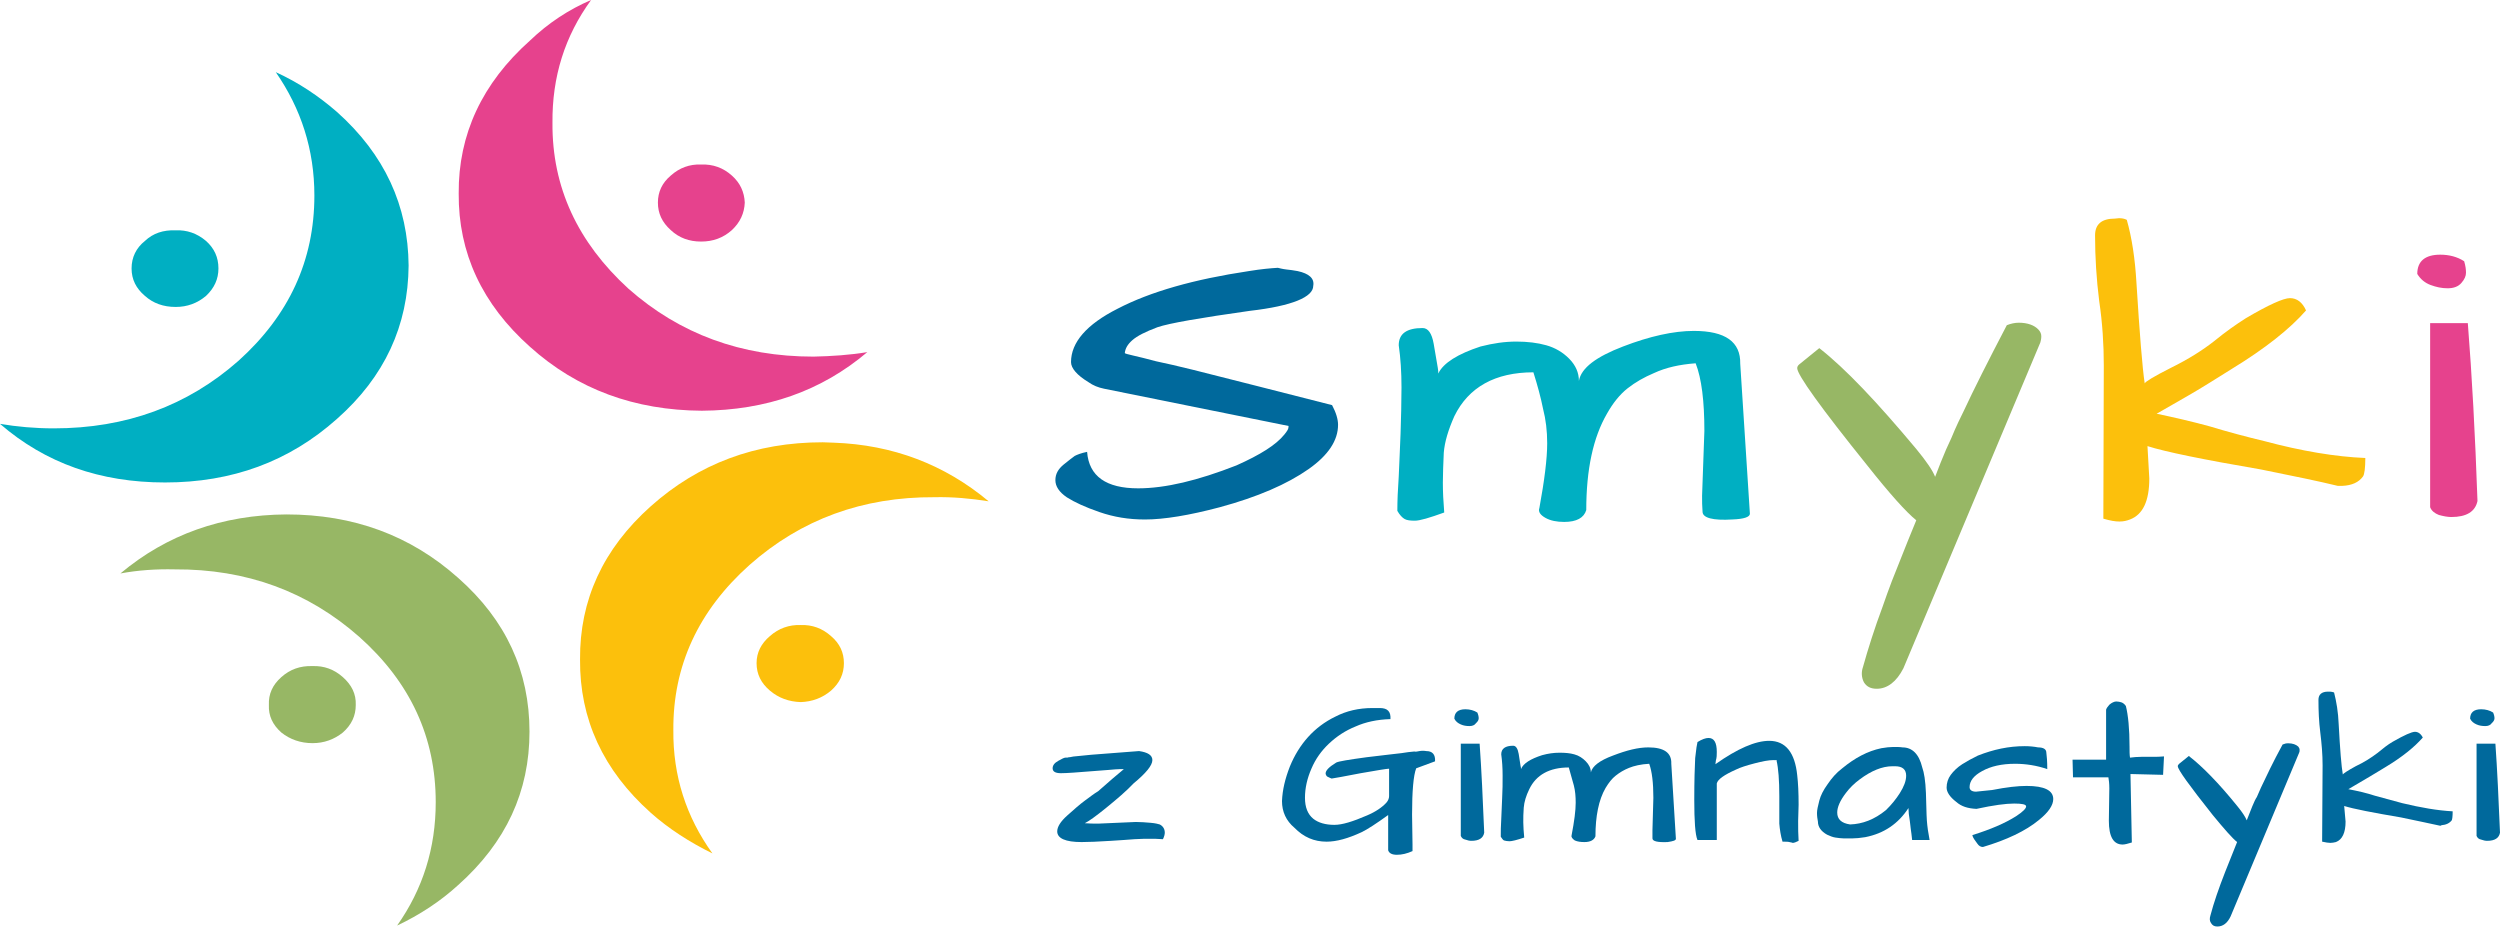 <svg width="162" height="61" viewBox="0 0 162 61" fill="none" xmlns="http://www.w3.org/2000/svg">
<path d="M161.553 46.172C161.345 46.039 161.077 45.96 160.779 45.96C160.302 45.96 160.064 46.172 160.064 46.571C160.154 46.757 160.302 46.863 160.481 46.943C160.66 47.022 160.839 47.049 161.047 47.049C161.226 47.049 161.375 46.996 161.464 46.863C161.583 46.757 161.643 46.651 161.643 46.544C161.643 46.438 161.613 46.305 161.553 46.172Z" fill="#00699C"/>
<path d="M161.702 48.191H160.481V54.167C160.541 54.3 160.63 54.38 160.779 54.406C160.928 54.459 161.047 54.486 161.166 54.486C161.672 54.486 161.94 54.3 162 53.955C161.911 51.803 161.821 49.864 161.702 48.191Z" fill="#00699C"/>
<path d="M158.188 53.477C158.516 53.45 158.724 53.344 158.873 53.158C158.903 53.105 158.933 52.919 158.933 52.574C157.95 52.521 156.877 52.335 155.656 52.042C155.061 51.883 154.465 51.724 153.899 51.564C153.333 51.379 152.737 51.246 152.172 51.139C152.499 50.953 152.857 50.741 153.303 50.475C153.72 50.236 154.137 49.971 154.584 49.705C155.686 49.041 156.46 48.404 156.997 47.793C156.877 47.554 156.699 47.421 156.49 47.421C156.282 47.421 155.805 47.633 155.061 48.058C154.733 48.244 154.405 48.51 154.048 48.802C153.661 49.094 153.214 49.386 152.648 49.652C152.112 49.944 151.844 50.13 151.814 50.183C151.725 49.678 151.635 48.59 151.546 46.916C151.516 46.146 151.397 45.455 151.248 44.871C151.159 44.844 151.07 44.818 150.98 44.818H150.861C150.444 44.818 150.236 45.004 150.236 45.349C150.236 46.066 150.265 46.757 150.355 47.474C150.444 48.191 150.504 48.882 150.504 49.599L150.474 54.539C150.712 54.593 150.891 54.619 151.01 54.619C151.129 54.619 151.248 54.593 151.367 54.566C151.784 54.407 151.993 53.955 151.993 53.238L151.903 52.228C152.499 52.414 153.72 52.654 155.597 52.972C156.639 53.185 157.473 53.371 158.099 53.503H158.188V53.477Z" fill="#00699C"/>
<path d="M111.248 48.723C111.248 48.112 111.07 47.82 110.712 47.82C110.533 47.82 110.295 47.9 109.997 48.085C109.968 48.192 109.908 48.537 109.848 49.121C109.819 49.679 109.789 50.582 109.789 51.831C109.789 53.185 109.848 54.088 109.997 54.434H111.248V50.768C111.308 50.503 111.725 50.21 112.499 49.865C112.767 49.732 113.184 49.599 113.691 49.467C114.197 49.334 114.614 49.254 114.912 49.254C115.12 49.254 115.21 49.254 115.12 49.281C115.239 49.785 115.299 50.556 115.299 51.592V52.362C115.299 52.654 115.299 52.999 115.299 53.371C115.329 53.743 115.388 54.142 115.507 54.54C115.716 54.54 115.865 54.54 115.954 54.566C116.043 54.593 116.133 54.593 116.163 54.62C116.252 54.62 116.401 54.566 116.55 54.487C116.52 54.088 116.52 53.663 116.52 53.185L116.55 52.149C116.55 51.379 116.52 50.742 116.46 50.237C116.312 48.776 115.716 48.006 114.644 48.006C113.75 48.006 112.589 48.51 111.159 49.52L111.189 49.281C111.248 49.095 111.248 48.909 111.248 48.723Z" fill="#00699C"/>
<path d="M108.598 54.354L108.3 49.493C108.33 48.776 107.823 48.431 106.811 48.431C106.155 48.431 105.411 48.617 104.517 48.962C103.653 49.281 103.177 49.652 103.088 50.051C103.088 49.785 102.968 49.546 102.76 49.334C102.551 49.121 102.313 48.962 102.015 48.882C101.747 48.803 101.42 48.776 101.062 48.776C100.675 48.776 100.318 48.829 99.93 48.935C99.186 49.174 98.709 49.467 98.56 49.838C98.56 49.785 98.56 49.706 98.531 49.626C98.501 49.44 98.471 49.201 98.412 48.856C98.352 48.51 98.233 48.324 98.054 48.324C97.548 48.324 97.28 48.51 97.28 48.882C97.339 49.307 97.369 49.759 97.369 50.263C97.369 50.742 97.369 51.22 97.339 51.724C97.309 52.202 97.309 52.654 97.28 53.105C97.25 53.53 97.25 53.902 97.25 54.221C97.339 54.354 97.399 54.434 97.458 54.46C97.548 54.487 97.667 54.513 97.816 54.513C97.965 54.513 98.292 54.434 98.769 54.274C98.739 53.902 98.709 53.584 98.709 53.291C98.709 52.999 98.709 52.681 98.739 52.335C98.769 51.963 98.888 51.565 99.097 51.14C99.543 50.21 100.407 49.732 101.658 49.732C101.777 50.184 101.896 50.556 101.986 50.901C102.075 51.246 102.105 51.618 102.105 52.016C102.105 52.521 102.015 53.212 101.837 54.141C101.807 54.248 101.896 54.354 102.045 54.46C102.224 54.54 102.432 54.566 102.671 54.566C103.058 54.566 103.296 54.434 103.385 54.194C103.385 52.893 103.594 51.831 104.041 51.06C104.249 50.715 104.458 50.449 104.696 50.263C104.964 50.051 105.232 49.892 105.56 49.759C105.887 49.626 106.334 49.52 106.87 49.493C107.049 49.998 107.138 50.715 107.138 51.698L107.079 53.796C107.079 53.982 107.079 54.141 107.079 54.327C107.079 54.513 107.406 54.593 108.062 54.566C108.419 54.513 108.598 54.46 108.598 54.354Z" fill="#00699C"/>
<path d="M118.426 50.821C118.158 51.193 117.979 51.538 117.89 51.884C117.801 52.229 117.741 52.495 117.741 52.681C117.741 52.893 117.771 53.079 117.801 53.238C117.801 53.584 118.009 53.876 118.396 54.088C118.575 54.168 118.754 54.248 118.933 54.274C119.141 54.301 119.32 54.328 119.469 54.328C119.618 54.328 119.796 54.328 120.035 54.328C120.273 54.328 120.541 54.301 120.868 54.248C122.09 54.009 123.013 53.371 123.668 52.362C123.668 52.574 123.698 52.867 123.758 53.212C123.787 53.371 123.787 53.531 123.817 53.717C123.847 53.903 123.877 54.142 123.906 54.434H125.038C124.949 53.982 124.889 53.557 124.86 53.159C124.83 52.734 124.83 52.149 124.8 51.379C124.77 50.609 124.681 50.051 124.562 49.732C124.353 48.856 123.906 48.431 123.281 48.431C123.132 48.404 122.924 48.404 122.685 48.404C122.477 48.404 122.209 48.431 121.911 48.484C121.017 48.67 120.183 49.121 119.379 49.785C118.992 50.078 118.694 50.423 118.426 50.821ZM119.886 53.424C119.32 53.345 119.052 53.079 119.052 52.654C119.052 52.309 119.23 51.884 119.618 51.379C119.856 51.06 120.154 50.768 120.511 50.503C121.256 49.945 121.971 49.653 122.626 49.653C122.685 49.653 122.745 49.653 122.804 49.653C123.281 49.653 123.519 49.865 123.519 50.264C123.519 50.609 123.37 50.981 123.102 51.406C122.864 51.778 122.566 52.149 122.209 52.495C121.464 53.106 120.69 53.398 119.886 53.424Z" fill="#00699C"/>
<path d="M132.067 48.431C131.799 48.378 131.501 48.351 131.203 48.351C130.161 48.351 129.178 48.564 128.166 48.962C127.778 49.148 127.451 49.334 127.153 49.52C126.825 49.732 126.587 49.971 126.408 50.211C126.23 50.45 126.14 50.742 126.14 51.034C126.14 51.326 126.349 51.645 126.766 51.964C127.093 52.256 127.51 52.389 128.076 52.415C129.178 52.176 129.982 52.07 130.518 52.07C131.025 52.07 131.293 52.123 131.293 52.256C131.293 52.389 131.084 52.601 130.638 52.893C129.923 53.345 128.999 53.743 127.808 54.115C127.838 54.248 127.897 54.328 127.927 54.381C127.957 54.434 128.046 54.54 128.136 54.673C128.225 54.806 128.344 54.885 128.493 54.885C130.012 54.434 131.263 53.849 132.127 53.132C132.752 52.628 133.05 52.176 133.05 51.778C133.05 51.22 132.484 50.928 131.323 50.928C130.757 50.928 130.042 51.007 129.089 51.193L128.046 51.3C127.778 51.3 127.629 51.193 127.629 51.007C127.629 50.609 127.897 50.264 128.434 49.971C128.999 49.653 129.714 49.493 130.578 49.493C131.263 49.493 131.978 49.6 132.663 49.839C132.663 49.334 132.633 48.989 132.603 48.776C132.603 48.537 132.395 48.431 132.067 48.431Z" fill="#00699C"/>
<path d="M136.684 45.668C136.594 45.774 136.505 45.881 136.475 45.987V49.227H134.301L134.331 50.37H136.624C136.654 50.529 136.684 50.768 136.684 51.087L136.654 53.185C136.654 54.221 136.952 54.726 137.547 54.726C137.696 54.726 137.875 54.673 138.143 54.593L138.054 50.157L140.168 50.21L140.228 49.015C139.96 49.041 139.751 49.041 139.573 49.041H138.798C138.5 49.041 138.232 49.068 138.024 49.095C137.994 48.909 137.994 48.67 137.994 48.377C137.994 47.235 137.905 46.332 137.756 45.748C137.667 45.615 137.547 45.535 137.458 45.509C137.369 45.482 137.25 45.456 137.13 45.456C137.011 45.456 136.833 45.535 136.684 45.668Z" fill="#00699C"/>
<path d="M141.121 49.652C141.121 49.865 141.866 50.901 143.385 52.813C144.13 53.716 144.636 54.301 144.964 54.566C144.874 54.805 144.606 55.469 144.189 56.505C143.772 57.568 143.445 58.524 143.236 59.321C143.177 59.507 143.177 59.666 143.266 59.799C143.355 59.958 143.474 60.038 143.683 60.038C144.04 60.038 144.338 59.825 144.547 59.374L148.984 48.776C149.014 48.723 149.014 48.67 149.014 48.59C149.014 48.51 148.984 48.457 148.925 48.377C148.776 48.245 148.567 48.165 148.27 48.165C148.15 48.165 148.031 48.191 147.912 48.245C147.287 49.387 146.84 50.343 146.512 51.034C146.393 51.299 146.304 51.512 146.244 51.645C146.155 51.777 146.066 51.963 145.946 52.255C145.827 52.548 145.708 52.84 145.589 53.158C145.5 52.946 145.321 52.654 144.993 52.255C143.772 50.741 142.7 49.652 141.836 48.988L141.211 49.493C141.151 49.546 141.121 49.599 141.121 49.652Z" fill="#00699C"/>
<path d="M159.915 20.939H157.473V32.866C157.562 33.105 157.771 33.264 158.039 33.37C158.337 33.45 158.605 33.503 158.843 33.503C159.826 33.503 160.392 33.158 160.541 32.467C160.392 28.164 160.183 24.339 159.915 20.939Z" fill="#E6428D"/>
<path d="M159.677 16.928C159.23 16.636 158.694 16.503 158.128 16.503C157.145 16.503 156.639 16.928 156.639 17.751C156.848 18.097 157.145 18.336 157.503 18.468C157.86 18.601 158.218 18.681 158.605 18.681C158.992 18.681 159.29 18.575 159.498 18.336C159.707 18.097 159.796 17.884 159.796 17.672C159.796 17.459 159.766 17.22 159.677 16.928Z" fill="#E6428D"/>
<path d="M137.041 14.166C136.177 14.166 135.76 14.538 135.76 15.255C135.76 16.663 135.85 18.097 136.028 19.505C136.237 20.913 136.326 22.32 136.326 23.675L136.297 33.609C136.743 33.742 137.071 33.795 137.339 33.795C137.607 33.795 137.816 33.742 138.024 33.662C138.858 33.344 139.275 32.467 139.275 31.006L139.156 28.908C140.317 29.28 142.789 29.784 146.512 30.422C148.627 30.847 150.295 31.192 151.486 31.484H151.784C152.41 31.458 152.856 31.245 153.124 30.873C153.214 30.741 153.273 30.342 153.273 29.678C151.337 29.599 149.133 29.227 146.751 28.589C145.53 28.297 144.338 27.978 143.206 27.633C142.045 27.314 140.883 27.049 139.751 26.809C140.377 26.464 141.122 26.013 142.015 25.508C142.879 25.003 143.713 24.472 144.606 23.914C146.78 22.586 148.389 21.311 149.431 20.116C149.193 19.585 148.836 19.319 148.389 19.319C147.972 19.319 147.019 19.744 145.53 20.621C144.904 21.019 144.219 21.497 143.474 22.108C142.73 22.692 141.807 23.277 140.675 23.835C139.573 24.392 139.007 24.738 138.977 24.844C138.828 23.861 138.649 21.657 138.441 18.31C138.352 16.769 138.143 15.388 137.816 14.246C137.667 14.166 137.488 14.139 137.309 14.139L137.041 14.166Z" fill="#FCC00C"/>
<path d="M109.878 23.541C110.265 24.524 110.444 26.012 110.444 27.924L110.295 32.121C110.295 32.466 110.295 32.812 110.325 33.157C110.325 33.555 110.98 33.741 112.261 33.661C113.005 33.635 113.393 33.502 113.393 33.29L112.767 23.568C112.797 22.16 111.814 21.443 109.759 21.443C108.449 21.443 106.9 21.788 105.172 22.453C103.445 23.116 102.462 23.834 102.313 24.684C102.313 24.152 102.105 23.674 101.688 23.249C101.271 22.824 100.764 22.532 100.198 22.373C99.632 22.213 98.977 22.134 98.262 22.134C97.518 22.134 96.773 22.24 95.939 22.453C94.48 22.931 93.527 23.515 93.199 24.206C93.199 24.099 93.199 23.966 93.169 23.834C93.11 23.488 93.02 22.957 92.901 22.267C92.782 21.602 92.544 21.257 92.186 21.257C91.144 21.257 90.638 21.629 90.638 22.373C90.757 23.196 90.817 24.099 90.817 25.109C90.817 26.091 90.787 27.101 90.757 28.084C90.727 29.066 90.668 29.97 90.638 30.873C90.578 31.723 90.548 32.466 90.548 33.104C90.697 33.369 90.876 33.555 91.025 33.635C91.174 33.715 91.382 33.741 91.68 33.741C92.008 33.741 92.633 33.555 93.586 33.21C93.527 32.493 93.497 31.855 93.497 31.271C93.497 30.713 93.527 30.049 93.557 29.332C93.616 28.615 93.854 27.845 94.242 26.968C95.165 25.082 96.892 24.126 99.364 24.126C99.632 24.976 99.841 25.746 99.99 26.49C100.169 27.18 100.258 27.924 100.258 28.721C100.258 29.73 100.079 31.138 99.752 32.918C99.662 33.157 99.811 33.369 100.139 33.555C100.466 33.741 100.883 33.821 101.36 33.821C102.164 33.821 102.641 33.555 102.79 33.051C102.79 30.421 103.236 28.349 104.13 26.809C104.517 26.118 104.964 25.56 105.47 25.162C105.976 24.763 106.542 24.445 107.168 24.179C107.972 23.807 108.836 23.621 109.878 23.541Z" fill="#00AFC2"/>
<path d="M117.89 22.559L116.58 23.621C116.49 23.701 116.46 23.781 116.46 23.86C116.46 24.285 117.979 26.41 121.017 30.182C122.447 31.988 123.519 33.184 124.174 33.715C123.966 34.219 123.43 35.521 122.596 37.646C122.387 38.204 122.179 38.762 122 39.293C121.464 40.727 121.047 42.055 120.72 43.224C120.6 43.569 120.63 43.915 120.779 44.207C120.958 44.499 121.226 44.632 121.613 44.632C122.298 44.632 122.894 44.18 123.341 43.304L132.216 22.187C132.246 22.081 132.276 21.948 132.276 21.789C132.276 21.629 132.216 21.497 132.097 21.364C131.829 21.072 131.382 20.912 130.816 20.912C130.578 20.912 130.31 20.965 130.042 21.072C128.821 23.409 127.897 25.242 127.242 26.649C126.974 27.181 126.795 27.579 126.676 27.845C126.557 28.137 126.378 28.562 126.11 29.12C125.872 29.677 125.634 30.262 125.396 30.899C125.247 30.501 124.83 29.89 124.174 29.093C121.643 26.065 119.588 23.887 117.89 22.559Z" fill="#97B765"/>
<path d="M85.098 18.523C85.187 18.044 84.83 17.726 84.085 17.566C83.817 17.513 83.579 17.487 83.341 17.46C83.103 17.433 82.924 17.38 82.805 17.354C82.358 17.38 81.733 17.433 80.928 17.566C77.384 18.098 74.555 18.894 72.41 20.01C70.415 21.019 69.402 22.188 69.402 23.463C69.402 23.861 69.789 24.313 70.534 24.765C70.832 24.977 71.159 25.11 71.546 25.189L83.519 27.607C83.49 27.607 83.49 27.633 83.49 27.713C83.49 27.793 83.4 27.952 83.222 28.164C82.686 28.828 81.673 29.466 80.124 30.157C77.622 31.139 75.508 31.644 73.75 31.644C71.695 31.644 70.564 30.874 70.444 29.28C70.057 29.36 69.789 29.466 69.64 29.546C69.491 29.652 69.253 29.838 68.925 30.103C68.568 30.396 68.389 30.714 68.389 31.113C68.389 31.511 68.627 31.883 69.134 32.228C69.64 32.547 70.325 32.866 71.249 33.184C72.172 33.503 73.125 33.663 74.197 33.663C75.418 33.663 77.056 33.397 79.052 32.866C81.494 32.202 83.4 31.378 84.8 30.395C86.081 29.492 86.706 28.536 86.706 27.527C86.706 27.182 86.587 26.757 86.319 26.252C82.805 25.349 79.826 24.605 77.324 23.968C76.342 23.729 75.567 23.543 74.912 23.41C74.287 23.25 73.81 23.118 73.423 23.038C73.065 22.958 72.887 22.905 72.887 22.879C72.916 22.586 73.065 22.321 73.363 22.055C73.691 21.763 74.227 21.497 75.001 21.205C75.776 20.94 77.801 20.594 80.988 20.143C83.758 19.824 85.098 19.24 85.098 18.523Z" fill="#00699C"/>
<path d="M70.712 48.908C70.385 48.935 70.117 48.961 69.908 48.988C69.7 49.014 69.551 49.014 69.461 49.041C69.372 49.068 69.283 49.068 69.253 49.068C69.223 49.094 69.134 49.094 69.044 49.094C68.955 49.094 68.806 49.174 68.568 49.307C68.33 49.439 68.21 49.599 68.21 49.785C68.21 49.997 68.389 50.103 68.747 50.103C69.134 50.103 69.819 50.05 70.802 49.971C71.189 49.944 71.516 49.917 71.844 49.891C72.172 49.864 72.41 49.838 72.589 49.838H72.827C72.41 50.183 71.844 50.661 71.159 51.272C70.891 51.431 70.623 51.644 70.295 51.883C69.968 52.122 69.61 52.441 69.164 52.839C68.717 53.238 68.508 53.583 68.508 53.875C68.508 54.327 69.044 54.566 70.087 54.566C70.534 54.566 71.159 54.539 71.993 54.486C72.559 54.46 73.065 54.406 73.512 54.38C73.929 54.353 74.257 54.353 74.495 54.353C74.763 54.353 75.031 54.353 75.359 54.38C75.448 54.194 75.478 54.061 75.478 53.955C75.478 53.716 75.359 53.53 75.15 53.424C75.061 53.397 74.882 53.344 74.555 53.317C74.227 53.291 73.929 53.264 73.601 53.264L71.189 53.37C70.861 53.37 70.563 53.37 70.295 53.344C70.563 53.211 71.01 52.892 71.695 52.335C72.38 51.777 72.976 51.272 73.453 50.767C74.257 50.103 74.674 49.599 74.674 49.253C74.674 48.935 74.376 48.749 73.81 48.669C72.44 48.775 71.397 48.855 70.712 48.908Z" fill="#00699C"/>
<path d="M83.579 49.68C83.281 50.45 83.103 51.167 83.073 51.911C83.073 52.601 83.341 53.186 83.877 53.637C84.473 54.248 85.158 54.54 85.962 54.54C86.617 54.54 87.362 54.328 88.225 53.929C88.613 53.743 89.178 53.372 89.953 52.814V55.098C90.013 55.284 90.191 55.39 90.519 55.39C90.846 55.39 91.174 55.311 91.531 55.151C91.531 54.965 91.531 54.806 91.531 54.726L91.502 52.787C91.502 51.273 91.591 50.237 91.77 49.786L92.991 49.334C93.021 48.883 92.812 48.67 92.425 48.67C92.276 48.644 92.127 48.644 91.978 48.67C91.829 48.697 91.74 48.723 91.651 48.697C91.382 48.723 91.115 48.75 90.817 48.803C90.489 48.83 89.744 48.936 88.553 49.069C87.391 49.228 86.736 49.334 86.587 49.414C86.111 49.706 85.873 49.945 85.902 50.158C85.932 50.237 85.962 50.317 86.051 50.344C86.141 50.397 86.23 50.423 86.29 50.45C86.468 50.423 87.094 50.317 88.166 50.105C89.238 49.919 89.864 49.812 90.013 49.812V51.592C90.013 51.725 89.953 51.884 89.834 52.017C89.566 52.309 89.149 52.601 88.583 52.84C87.659 53.239 86.975 53.451 86.468 53.451C85.902 53.451 85.426 53.319 85.098 53.053C84.741 52.761 84.562 52.309 84.562 51.698C84.562 51.061 84.711 50.423 84.979 49.812C85.247 49.175 85.634 48.644 86.111 48.192C86.617 47.714 87.183 47.342 87.838 47.077C88.493 46.784 89.238 46.625 90.102 46.598C90.132 46.12 89.923 45.881 89.417 45.881H89.059C89 45.881 88.97 45.881 88.94 45.881C88.047 45.881 87.243 46.067 86.528 46.439C85.158 47.103 84.175 48.219 83.579 49.68Z" fill="#00699C"/>
<path d="M95.225 47.049C95.403 47.049 95.552 46.996 95.642 46.863C95.761 46.757 95.82 46.651 95.82 46.544C95.82 46.438 95.79 46.305 95.731 46.172C95.522 46.039 95.254 45.96 94.957 45.96C94.48 45.96 94.242 46.172 94.242 46.571C94.331 46.757 94.48 46.863 94.659 46.943C94.837 47.022 95.016 47.049 95.225 47.049Z" fill="#00699C"/>
<path d="M95.88 48.191H94.659V54.167C94.718 54.3 94.808 54.38 94.956 54.406C95.105 54.459 95.224 54.486 95.344 54.486C95.85 54.486 96.118 54.3 96.177 53.955C96.088 51.803 95.999 49.864 95.88 48.191Z" fill="#00699C"/>
<path d="M38.302 0C36.873 0.611 35.532 1.487 34.341 2.63C31.243 5.392 29.695 8.712 29.724 12.537C29.695 16.389 31.243 19.709 34.341 22.471C37.409 25.234 41.132 26.588 45.48 26.615C49.65 26.588 53.224 25.34 56.202 22.817C55.1 23.003 53.909 23.082 52.718 23.109C48.041 23.109 44.05 21.648 40.715 18.7C37.438 15.698 35.77 12.139 35.8 7.969C35.77 4.967 36.604 2.337 38.302 0Z" fill="#E6428D"/>
<path d="M17.87 4.676C19.509 7.04 20.372 9.696 20.372 12.671C20.372 16.867 18.734 20.427 15.458 23.375C12.152 26.297 8.161 27.758 3.485 27.758C2.264 27.758 1.102 27.652 0 27.466C2.949 30.016 6.493 31.264 10.692 31.264C15.041 31.264 18.734 29.909 21.832 27.147C24.929 24.411 26.448 21.091 26.478 17.213C26.448 13.335 24.929 10.015 21.832 7.252C20.64 6.216 19.33 5.34 17.87 4.676Z" fill="#00AFC2"/>
<path d="M11.386 14.924C10.581 14.897 9.926 15.109 9.39 15.614C8.824 16.066 8.526 16.677 8.526 17.394C8.526 18.111 8.824 18.695 9.39 19.173C9.926 19.651 10.581 19.89 11.386 19.89C12.13 19.89 12.785 19.651 13.351 19.173C13.887 18.669 14.155 18.084 14.155 17.394C14.155 16.677 13.887 16.092 13.351 15.614C12.756 15.109 12.1 14.897 11.386 14.924Z" fill="#00AFC2"/>
<path d="M7.803 37.16C8.935 36.948 10.126 36.868 11.318 36.895C15.964 36.868 19.955 38.329 23.291 41.277C26.597 44.226 28.235 47.785 28.235 51.982C28.235 54.957 27.401 57.613 25.733 59.977C27.192 59.286 28.533 58.41 29.694 57.347C32.792 54.585 34.311 51.291 34.311 47.413C34.311 43.508 32.792 40.188 29.694 37.452C26.597 34.69 22.904 33.335 18.555 33.335C14.415 33.362 10.811 34.637 7.803 37.16Z" fill="#97B765"/>
<path d="M22.219 43.879C21.653 43.375 20.998 43.136 20.253 43.162C19.449 43.136 18.794 43.375 18.228 43.879C17.662 44.384 17.394 44.968 17.424 45.686C17.394 46.376 17.662 46.961 18.228 47.465C18.794 47.917 19.479 48.156 20.253 48.156C20.998 48.156 21.653 47.917 22.219 47.465C22.785 46.961 23.053 46.376 23.053 45.686C23.082 44.968 22.785 44.384 22.219 43.879Z" fill="#97B765"/>
<path d="M54.028 28.686L53.313 28.66C48.965 28.66 45.272 30.041 42.174 32.803C39.077 35.566 37.557 38.886 37.587 42.737C37.557 46.589 39.077 49.909 42.174 52.672C43.336 53.707 44.706 54.584 46.165 55.301C44.467 52.937 43.604 50.281 43.633 47.306C43.604 43.162 45.242 39.577 48.578 36.602C51.913 33.653 55.904 32.192 60.551 32.219C61.712 32.192 62.904 32.299 64.065 32.485C61.206 30.094 57.84 28.819 54.028 28.686Z" fill="#FCC00C"/>
<path d="M43.466 11.377C42.9 11.855 42.632 12.44 42.632 13.13C42.632 13.821 42.9 14.405 43.466 14.91C44.002 15.414 44.657 15.653 45.431 15.653C46.206 15.653 46.861 15.414 47.427 14.91C47.963 14.405 48.231 13.821 48.261 13.13C48.231 12.44 47.963 11.855 47.427 11.377C46.861 10.872 46.206 10.633 45.431 10.66C44.687 10.633 44.032 10.872 43.466 11.377Z" fill="#E6428D"/>
<path d="M49.026 42.973C49.026 43.69 49.324 44.274 49.89 44.752C50.456 45.23 51.111 45.469 51.886 45.496C52.63 45.469 53.285 45.23 53.851 44.752C54.417 44.248 54.685 43.663 54.685 42.973C54.685 42.282 54.417 41.698 53.851 41.219C53.285 40.715 52.63 40.476 51.886 40.502C51.141 40.476 50.456 40.715 49.89 41.219C49.324 41.698 49.026 42.282 49.026 42.973Z" fill="#FCC00C"/>
</svg>
